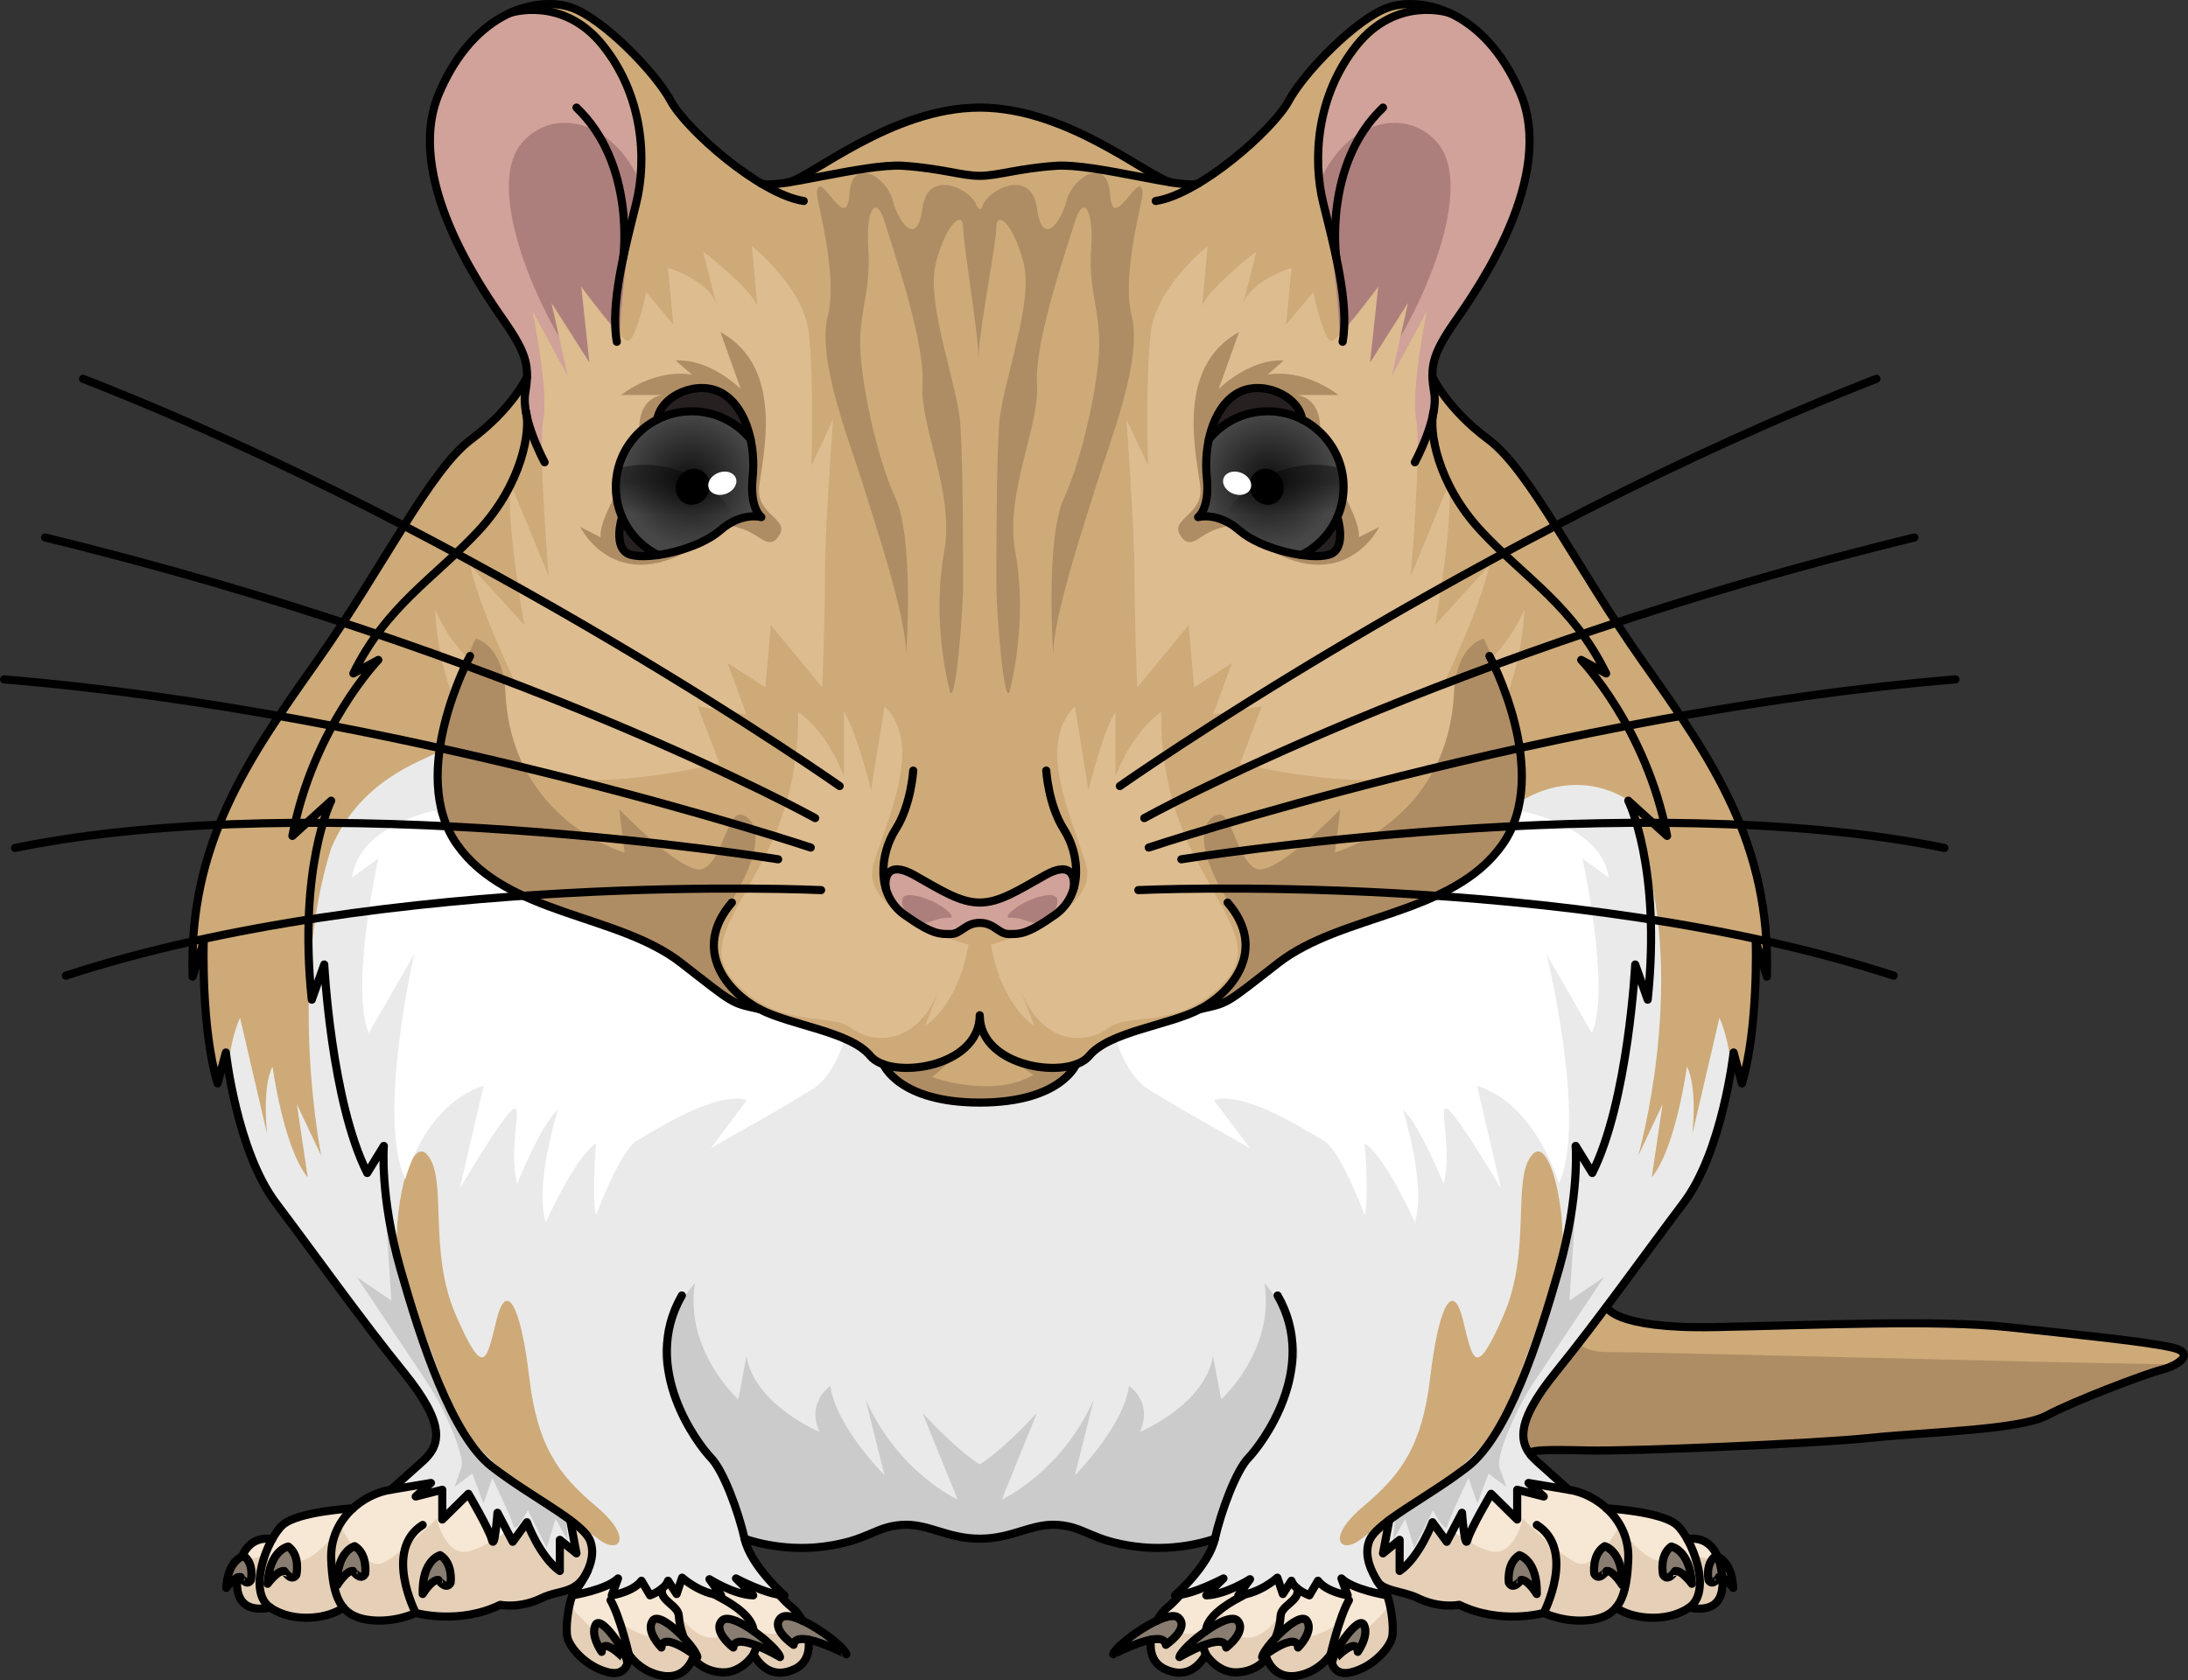 <?xml version="1.0" encoding="utf-8"?>
<!-- Generator: Adobe Illustrator 16.0.0, SVG Export Plug-In . SVG Version: 6.00 Build 0)  -->
<!DOCTYPE svg PUBLIC "-//W3C//DTD SVG 1.1//EN" "http://www.w3.org/Graphics/SVG/1.1/DTD/svg11.dtd">
<svg version="1.1" id="Layer_1" xmlns="http://www.w3.org/2000/svg" xmlns:xlink="http://www.w3.org/1999/xlink" x="0px" y="0px"
	 width="269.318px" height="206.872px" viewBox="-0.229 0.779 269.318 206.872"
	 enable-background="new -0.229 0.779 269.318 206.872" xml:space="preserve">
<rect x="-0.229" y="0.779" width="269.318" height="206.872" fill="#333333" stroke="none"/>
<g>
	<path fill="#CDAA78" d="M141.442,202.657c-0.18,1.451,0.21,2.861,1.61,3.561c2.93,1.471,4.55-0.66,5.149-1.76
		c0,0,1.46,2.369,3.94,2.211c1.86-0.111,2.92-1.051,3.33-1.521c0.14-0.148,0.2-0.25,0.2-0.25s0.819,2.641,3.68,2.201
		c2.85-0.441,4.21-2.641,4.21-2.641s-0.15,2.859,2.55,2.199c2.7-0.658,4.811-3.08,5.03-4.398c0.229-1.32-0.18-3.891-0.63-5.07
		c-0.36-0.49-0.75-1.031-1.12-1.6c0.87,1.109,3.17,1.109,4.88,1.939c2.73,1.33,5.11,0.83,5.11,0.83c5.12,2.5,10.409,1,10.409,1
		s2.73,1.33,5.971,0.83c1.319-0.201,2.27-0.68,2.939-1.5c1.75,1.34,6.11,2,9,0c2.19,0.459,4.37-0.061,4.07-3.67
		c0.63,0.299,1.34,1.26,1.34,1.26c-0.16-2.77-1.38-3.6-1.92-3.83c-1.21-2.871-3.72-2.15-3.72-2.15c-0.42-0.77-0.88-1.391-1.311-1.77
		c-1.83-1.631-8.34-2.029-8.64-2.051c-1.38-1.26-3.09-2.059-4.66-2.289c0,0-1.71-1.5-3.92-3.5c-0.3-0.27-0.58-0.551-0.81-0.861
		c-0.24-0.578,2.22-0.578,7.109-0.469c5.261,0.119,27.971-0.84,34.8-1.561c6.841-0.721,18.301-0.949,21.65-2.75
		c3.35-1.789,12.2-5.141,14.12-5.619c1.91-0.48,4.42-2.031,1.31-2.75c-3.109-0.721-11.359-1.561-20.09-2.5
		c-8.729-0.941-23.819-0.25-36.24-0.01c-11.92,0.229-13.189-2.291-13.279-2.5c0-0.012,0-0.012,0-0.012
		c3.31-4.408,6.58-8.92,9.51-12.799c4.77-6.33,6.14-18.5,6.14-18.5l1.021,3.811c2.05-6.861,1.7-17.48,1.7-17.48l1.37,4.34
		c0.51-16.34-6.82-26.84-15.181-38.67c-8.359-11.83-13.99-23.67-19.109-27.479c-4.95-3.7-6.761-7.45-6.86-7.681
		c-0.01-0.01-0.01-0.01-0.01-0.01c-0.061-2.01,0.56-3.64,2.779-6.83c2.9-4.17,12.45-17.83,8.021-28.17
		c-2.32-5.399-5.58-8.39-8.71-9.82c0,0-0.021-0.01-0.05-0.02h-0.011c-2.84-1.29-5.58-1.29-7.439-0.66c-3.92,1.34-10.4,8-12.28,11.5
		c-1.34,2.5-6.35,7.311-11.09,10.15l-0.01,0.01c-0.46,0.24-1.67,0.15-3.29-0.1c-2.71-0.48-12.73-9.221-23.65-9.221
		c-10.91,0-20.93,8.74-23.64,9.221c-1.62,0.25-2.83,0.34-3.29,0.1l-0.01-0.01c-4.75-2.84-9.75-7.65-11.091-10.15
		c-1.88-3.5-8.359-10.16-12.279-11.5c-1.86-0.63-4.601-0.63-7.44,0.66h-0.01c-0.03,0.01-0.05,0.02-0.05,0.02
		c-3.13,1.431-6.391,4.421-8.71,9.82c-4.431,10.34,5.12,24,8.02,28.17c2.22,3.19,2.84,4.82,2.78,6.83c0,0,0,0-0.01,0.01
		c-0.101,0.23-1.91,3.98-6.86,7.681c-5.12,3.81-10.75,15.649-19.11,27.479c-8.359,11.83-15.689,22.331-15.18,38.67l1.37-4.34
		c0,0-0.35,10.619,1.7,17.48l1.02-3.811c0,0,1.37,12.17,6.141,18.5c4.779,6.33,10.46,14.33,15.72,20.83
		c1.649,2.039,2.72,3.689,3.33,5.049c1.35,2.971,0.55,4.58-0.971,5.951c-2.21,2-3.92,3.5-3.92,3.5
		c-1.569,0.23-3.279,1.029-4.659,2.289c-0.301,0.021-6.811,0.42-8.641,2.051c-0.43,0.379-0.89,1-1.31,1.77
		c0,0-2.51-0.721-3.721,2.141c-0.539,0.24-1.76,1.07-1.92,3.84c0,0,0.71-0.961,1.341-1.26c-0.301,3.609,1.89,4.129,4.069,3.67
		c2.9,2,7.271,1.34,9.01,0c0.671,0.82,1.61,1.299,2.931,1.5c3.24,0.5,5.97-0.83,5.97-0.83s5.29,1.5,10.41-1c0,0,2.38,0.5,5.11-0.83
		c2.189-1.07,4.27-0.43,5.63-3.34c-0.49,1.09-1.221,2.119-1.87,3c-0.45,1.18-0.86,3.75-0.63,5.07c0.22,1.318,2.319,3.74,5.029,4.398
		c2.7,0.66,2.551-2.199,2.551-2.199s1.35,2.199,4.21,2.641c2.859,0.439,3.68-2.201,3.68-2.201s1.05,1.621,3.53,1.771
		c2.479,0.158,3.939-2.211,3.939-2.211c0.601,1.1,2.221,3.23,5.15,1.76c1.399-0.699,1.79-2.109,1.609-3.561v-0.01
		c1.86,0.361,4.471,1.711,4.65,1.801c-0.2-0.791-3.09-3.08-5.41-4.141c-0.359-0.689-0.819-1.27-1.3-1.65
		c-0.4-0.309-0.95-0.859-1.56-1.539c0.229,0.039,0.449,0.061,0.649,0.07c0,0-4.13-3.59-4.899-6.971c0,0,4.34,1.67,9.77,0.961
		c5.43-0.711,6.2-2.4,9.5-2.65c3.3-0.26,5.6,1.689,9.67,1.689c4.08,0,6.38-1.949,9.68-1.689c3.301,0.25,4.07,1.939,9.5,2.65
		c5.431,0.709,9.771-0.961,9.771-0.961c-0.771,3.381-4.91,6.971-4.91,6.971c0.21-0.01,0.43-0.031,0.66-0.07
		c-0.61,0.68-1.16,1.23-1.56,1.539c-0.48,0.381-0.94,0.961-1.301,1.65c-2.319,1.061-5.22,3.35-5.41,4.141
		c0.181-0.09,2.79-1.439,4.65-1.801V202.657z"/>
	<path fill="#D0A29A" d="M65.438,1.464c-0.911,0.166-1.861,0.445-2.826,0.884h-0.01c-0.03,0.01-0.05,0.02-0.05,0.02
		c-3.13,1.431-6.391,4.421-8.71,9.82c-4.431,10.34,5.12,24,8.02,28.17c2.22,3.19,2.84,4.82,2.78,6.83c0,0,0,0-0.01,0.01
		c-0.022,0.052-0.138,0.29-0.35,0.657c0.521,3.848,1.21,8.976,4.368,9.219c4.333,0.334,7.333-9,7.333-9s-0.505-9.097,2.081-22.215
		C80.133,15.364,74.57,3.677,65.438,1.464z"/>
	<g>
		<path fill="#AD7F7C" d="M74.235,52.152c-0.039-0.502-0.13-1.014-0.293-1.534l-1.673,4.519
			C73.029,54.261,73.686,53.192,74.235,52.152z"/>
		<path fill="#AD7F7C" d="M78.424,22.932c-3.454-7.566-10.755-8.946-14.44-4.524c-5,6,3,23,8.333,29.333
			c0.814,0.967,1.331,1.934,1.625,2.878l2.009-5.423c0.043-3.671,0.393-10.603,2.114-19.337
			C78.255,24.891,78.361,23.911,78.424,22.932z"/>
	</g>
	<path fill="#CBCBCB" d="M154.06,190.157c5.267-5.443,8.251-33.885,8.251-33.885l-8.953-8.076l-70.577,6.145
		c0,0-15.567,31.984,10.042,38.873c-0.634-0.949-1.169-1.982-1.4-2.996c0,0,4.34,1.67,9.77,0.961c5.43-0.711,6.2-2.4,9.5-2.65
		c3.3-0.26,5.6,1.689,9.67,1.689c4.08,0,6.38-1.949,9.68-1.689c3.301,0.25,4.07,1.939,9.5,2.65c5.431,0.709,9.771-0.961,9.771-0.961
		c-0.271,1.189-0.962,2.402-1.741,3.479C149.859,193.116,152.217,192.061,154.06,190.157z"/>
	<path fill="#EAEAEA" d="M207.469,190.297c-0.42-0.77-0.88-1.391-1.31-1.77c-1.83-1.631-8.34-2.029-8.641-2.051
		c-1.38-1.26-3.09-2.059-4.659-2.289c0,0-1.71-1.5-3.92-3.5c-1.521-1.371-2.32-2.98-0.971-5.951c0.61-1.359,1.681-3.01,3.33-5.049
		c5.26-6.5,10.94-14.5,15.72-20.83c3.62-4.803,5.281-12.965,5.872-16.625c-0.248-2.275-0.707-4.41-1.477-6.16l-3.333,14.334
		c0,0,0.666-5.666-0.667-8.334c0,0-1.333,10-4.333,13.668l1.333-9l-3,6.332c0,0,5.868-20.426,0.698-37.438
		c-0.415-2.236-1.012-4.405-1.865-6.277c0,0-11.622-8.858-23.241,11.257c-0.206,0.355-0.812,0.229-1.242,0.348
		c0,0-13.649,4.848-17.004,7.277c-0.044,0.031-0.093,0.068-0.138,0.1c0,0-4.467,4.047-9.792,6.168
		c-1.339,0.533-4.499,1.982-10.749,3.732c-3.658,1.023-5.511,3.414-6.424,5.225c-1.426,0.574-2.7,1.23-3.576,1.941
		c0,0-4.599,1.068-7.716,1.117c-3.117-0.049-7.716-1.117-7.716-1.117c-0.876-0.711-2.15-1.367-3.576-1.941
		c-0.913-1.811-2.784-4.137-6.424-5.225c-0.751-0.225-5.297-1.957-11.574-3.732c-1.429-0.346-8.358-5.766-9.051-6.268
		c-3.625-2.625-11.867-5.033-18.246-7.625c-11.633-4.727-10.25-17.17-10.25-17.17c-1.936,1.105-9.396,3.318-12.991,11.752
		c-5.411,17.098-1.221,37.875-1.221,37.875l-3-6.332l1.333,9c-3-3.668-4.333-13.668-4.333-13.668
		c-1.333,2.668-0.667,8.334-0.667,8.334l-3.333-14.334c-0.77,1.75-1.229,3.885-1.477,6.16c0.591,3.66,2.252,11.822,5.872,16.625
		c4.779,6.33,10.46,14.33,15.72,20.83c1.649,2.039,2.72,3.689,3.33,5.049c1.35,2.971,0.55,4.58-0.971,5.951
		c-2.21,2-3.92,3.5-3.92,3.5c-1.569,0.23-3.279,1.029-4.659,2.289c-0.301,0.021-6.811,0.42-8.641,2.051
		c-0.43,0.379-0.89,1-1.31,1.77c0,0-1.253-0.354-2.416,0.445c2.231,2.141,5.708,5.334,9.507,8.775
		c0.68-0.217,1.264-0.502,1.688-0.83c0.671,0.82,1.61,1.299,2.931,1.5c3.24,0.5,5.97-0.83,5.97-0.83s5.29,1.5,10.41-1
		c0,0,2.38,0.5,5.11-0.83c2.189-1.07,4.27-0.43,5.63-3.34c-0.49,1.09-1.221,2.119-1.87,3c-0.45,1.18-0.86,3.75-0.63,5.07
		c0.22,1.318,2.319,3.74,5.029,4.398c2.7,0.66,2.551-2.199,2.551-2.199s1.35,2.199,4.21,2.641c2.859,0.439,3.68-2.201,3.68-2.201
		s1.05,1.621,3.53,1.771c2.479,0.158,3.939-2.211,3.939-2.211c0.591,1.082,2.169,3.15,5.007,1.824l1.378-5.789
		c-0.13-0.064-0.259-0.127-0.385-0.186c-0.359-0.689-0.819-1.27-1.3-1.65c-0.4-0.309-0.95-0.859-1.56-1.539
		c0.229,0.039,0.449,0.061,0.649,0.07c0,0-4.13-3.59-4.899-6.971c0,0,0.243,0.092,0.672,0.223c-0.656-0.828-1.179-1.637-1.443-2.367
		c-1.333-3.666-2.333-5.332-2.333-5.332c-2-3.334-4.667-8.334-6.667-13c-2-4.668,3.667-11,3.667-11
		c-1.333,8.332,5.333,14.332,5.333,14.332l1-5.332c1,6,9,9.332,9,9.332c-1.667-3.666,1.333-5.666,1.333-5.666
		c0.666,5,6.667,11,6.667,11l-2.333-9.334c4,9,11.333,12.334,11.333,12.334l-4.333-10.666c4.667,5,7.048,6.332,7.048,6.332
		s2.381-1.332,7.048-6.332l-4.333,10.666c0,0,7.333-3.334,11.333-12.334l-2.333,9.334c0,0,6.001-6,6.667-11c0,0,3,2,1.333,5.666
		c0,0,8-3.332,9-9.332l1,5.332c0,0,6.666-6,5.333-14.332c0,0,5.667,6.332,3.667,11c-2,4.666-4.667,9.666-6.667,13
		c0,0-1,1.666-2.333,5.332c-0.265,0.73-0.787,1.539-1.443,2.367c0.429-0.131,0.672-0.223,0.672-0.223
		c-0.77,3.381-4.899,6.971-4.899,6.971c0.2-0.01,0.42-0.031,0.649-0.07c-0.609,0.68-1.159,1.23-1.56,1.539
		c-0.48,0.381-0.94,0.961-1.3,1.65c-0.126,0.059-0.255,0.121-0.385,0.186l1.378,5.789c2.838,1.326,4.416-0.742,5.007-1.824
		c0,0,1.46,2.369,3.939,2.211c2.48-0.15,3.53-1.771,3.53-1.771s0.82,2.641,3.68,2.201c2.86-0.441,4.21-2.641,4.21-2.641
		s-0.149,2.859,2.551,2.199c2.71-0.658,4.81-3.08,5.029-4.398c0.23-1.32-0.18-3.891-0.63-5.07c-0.649-0.881-1.38-1.91-1.87-3
		c1.36,2.91,3.44,2.27,5.63,3.34c2.73,1.33,5.11,0.83,5.11,0.83c5.12,2.5,10.41,1,10.41,1s2.729,1.33,5.97,0.83
		c1.32-0.201,2.26-0.68,2.931-1.5c0.425,0.328,1.009,0.613,1.688,0.83c3.799-3.441,7.275-6.635,9.507-8.775
		C208.722,189.944,207.469,190.297,207.469,190.297z M73.4,190.241c-2.5-2-15.5-9-18.25-16.75s-4.918-13.182-6.084-16.467
		c-1.466-4.129,0.834-17.033,3.334-14.033s0,11.75,3.5,19.75s3.75,5.5,5,0.5s3-1.5,4,7s3.5,12,8.25,16S75.9,192.241,73.4,190.241z
		 M185.581,173.491c-2.75,7.75-15.75,14.75-18.25,16.75s-4.5,0,0.25-4s7.25-7.5,8.25-16s2.75-12,4-7s1.5,7.5,5-0.5
		s1-16.75,3.5-19.75s4.8,9.904,3.334,14.033C190.499,160.309,188.331,165.741,185.581,173.491z"/>
	<path fill="#FFFFFF" d="M49.65,145.991c0,0,2.289-9.182,9.653-11.539l-2.945,12.666c0,0,5.007-8.543,6.48-9.721
		c1.473-1.178-0.589,4.713,0.589,9.131c0,0,2.945-7.363,5.008-9.131c0,0-2.945,9.426-1.473,13.846c0,0,3.535-7.955,6.187-9.721
		c0,0-0.589,6.773,0,8.836c0,0,2.944-7.953,5.007-9.131s9.722-6.188,13.551-5.008l-4.418,5.891c0,0,10.015-5.596,12.666-7.363
		s3.829-6.188,3.829-6.188s-6.317-1.203-11.677-4.004c-5.021-2.625-14.655-9.174-21.43-10.646
		c-6.775-1.473-11.493-5.381-17.385-13.333c0,0-9.307,1.768-10.19,8.248l3.239-2.355c0,0-3.534,15.906-1.178,21.504l5.597-9.721
		C50.76,118.25,46.115,138.333,49.65,145.991z"/>
	<path fill="#FFFFFF" d="M191.65,146.491c0,0-2.703-9.682-10.067-12.039l2.945,12.666c0,0-5.007-8.543-6.48-9.721
		c-1.473-1.178,0.589,4.713-0.589,9.131c0,0-2.945-7.363-5.008-9.131c0,0,2.945,9.426,1.473,13.846c0,0-3.535-7.955-6.187-9.721
		c0,0,0.589,6.773,0,8.836c0,0-2.944-7.953-5.007-9.131s-9.722-6.188-13.551-5.008l4.418,5.891c0,0-10.015-5.596-12.666-7.363
		s-3.829-6.188-3.829-6.188s6.317-1.203,11.677-4.004c5.021-2.625,14.655-9.174,21.43-10.646c6.775-1.473,10.66-5.381,16.552-13.333
		c0,0,10.14,1.768,11.023,8.248l-3.239-2.355c0,0,3.534,15.906,1.178,21.504l-5.597-9.721
		C190.125,118.25,195.185,138.833,191.65,146.491z"/>
	<path fill="#E5D0B7" d="M72.432,190.528c-0.29-0.791-1.2-1.66-2.48-2.609l0.78,4.109l-2.05-1.67v3.83c-2.45-1.701-4.04-6-4.04-6
		l-1.76,2.41l-1.87-3.57c0,0-0.351,4.66-0.69,3.33s-2.899-5.67-2.899-5.67l-3.21,3.17v-3.67l-3.271,0.84l1.88-1.67l-4.95,0.83
		c-1.569,0.23-3.279,1.029-4.659,2.289c-0.301,0.021-6.811,0.42-8.641,2.051c-0.43,0.379-0.89,1-1.31,1.77
		c0,0-2.51-0.721-3.721,2.141c0.16-0.061,0.261-0.08,0.261-0.08c1.3,0.959,0.85,2.969,0.85,2.969c-0.53,0.83-1.26-0.389-1.26-0.389
		c-0.13-0.031-0.28,0.01-0.43,0.08c-0.301,3.609,1.89,4.129,4.069,3.67c2.9,2,7.271,1.34,9.01,0c0.671,0.82,1.61,1.299,2.931,1.5
		c3.24,0.5,5.97-0.83,5.97-0.83s5.29,1.5,10.41-1c0,0,2.38,0.5,5.11-0.83c2.189-1.07,4.27-0.43,5.63-3.34
		C72.632,192.999,72.882,191.737,72.432,190.528z"/>
	<path fill="#E5D0B7" d="M99.291,202.657v-0.01c-0.979-0.18-1.76-0.08-1.829,0.641c0,0-2.94-1.99-1.58-3.311
		c0.449-0.439,1.479-0.219,2.649,0.33c-0.359-0.689-0.819-1.27-1.3-1.65c-0.4-0.309-0.95-0.859-1.56-1.539
		c-2.141-0.35-5.101-1.9-5.301-2l2.11,2.07c-2.4-0.08-5.38-1.98-5.38-1.98l1.439,1.98c-0.27-0.02-0.539-0.061-0.789-0.111
		c-2.24-0.449-4.021-2.059-4.021-2.059l-0.67,2.01l-1.06-1.641c-0.131,0.371-0.41,0.689-0.73,0.951v0.01
		c-0.66,0.539-1.48,0.84-1.48,0.84l-1.06-1.801c-1.06,1.41-3.65,1.801-3.65,1.801l0.771-2.08c-1.45,1.41-5.63,2.08-5.63,2.08
		c-0.45,1.18-0.86,3.75-0.63,5.07c0.22,1.318,2.319,3.74,5.029,4.398c2.7,0.66,2.551-2.199,2.551-2.199s1.35,2.199,4.21,2.641
		c2.859,0.439,3.68-2.201,3.68-2.201s1.05,1.621,3.53,1.771c2.479,0.158,3.939-2.211,3.939-2.211c0.601,1.1,2.221,3.23,5.15,1.76
		C99.081,205.518,99.472,204.108,99.291,202.657z"/>
	<path fill="#E5D0B7" d="M170.512,197.188c0,0-4.181-0.67-5.63-2.08l0.77,2.08c0,0-2.59-0.391-3.649-1.801l-1.061,1.801
		c0,0-0.82-0.301-1.479-0.84v-0.01c-0.32-0.262-0.61-0.58-0.73-0.951l-1.06,1.641l-0.67-2.01c0,0-1.78,1.609-4.021,2.059
		c-0.25,0.051-0.52,0.092-0.79,0.111l1.44-1.98c0,0-2.98,1.9-5.38,1.98l2.1-2.07c-0.2,0.1-3.14,1.65-5.29,2
		c-0.61,0.68-1.16,1.23-1.56,1.539c-0.48,0.381-0.94,0.961-1.301,1.65c1.17-0.549,2.2-0.77,2.65-0.33
		c1.35,1.32-1.58,3.311-1.58,3.311c-0.07-0.721-0.85-0.82-1.83-0.641v0.01c-0.18,1.451,0.21,2.861,1.61,3.561
		c2.93,1.471,4.55-0.66,5.149-1.76c0,0,1.46,2.369,3.94,2.211c1.86-0.111,2.92-1.051,3.33-1.521c0.14-0.148,0.2-0.25,0.2-0.25
		s0.819,2.641,3.68,2.201c2.85-0.441,4.21-2.641,4.21-2.641s-0.15,2.859,2.55,2.199c2.7-0.658,4.811-3.08,5.03-4.398
		C171.371,200.938,170.962,198.368,170.512,197.188z"/>
	<path fill="#E5D0B7" d="M211.772,195.018c-0.15-0.07-0.3-0.111-0.43-0.08c0,0-0.73,1.219-1.261,0.389c0,0-0.449-2.01,0.851-2.969
		c0,0,0.1,0.02,0.26,0.09c-1.21-2.871-3.72-2.15-3.72-2.15c-0.42-0.77-0.88-1.391-1.311-1.77c-1.83-1.631-8.34-2.029-8.64-2.051
		c-1.38-1.26-3.09-2.059-4.66-2.289l-4.95-0.83l1.88,1.67l-3.27-0.84v3.67l-3.21-3.17c0,0-2.56,4.34-2.9,5.67
		c-0.35,1.33-0.689-3.33-0.689-3.33l-1.87,3.57l-1.76-2.41c0,0-1.59,4.299-4.04,6v-3.83l-2.05,1.67l0.77-4.109
		c-1.27,0.949-2.18,1.818-2.47,2.609c-0.58,1.57,0.01,3.221,0.87,4.689c0.08,0.131,0.149,0.25,0.22,0.371
		c0.87,1.109,3.17,1.109,4.88,1.939c2.73,1.33,5.11,0.83,5.11,0.83c5.12,2.5,10.409,1,10.409,1s2.73,1.33,5.971,0.83
		c1.319-0.201,2.27-0.68,2.939-1.5c1.75,1.34,6.11,2,9,0C209.892,199.147,212.072,198.627,211.772,195.018z"/>
	<g>
		<g>
			<path fill="#F7E7D5" d="M47.092,193.114c2.471-1.393,6.438-5.359,6.438-5.359s0.83,3.84,3.149,4.074
				c0.938,0.096,2.341-0.557,3.679-1.365c-0.012-0.033-0.024-0.057-0.037-0.105c-0.34-1.33-2.899-5.67-2.899-5.67l-3.21,3.17v-3.67
				l-3.271,0.84l1.88-1.67l-4.95,0.83c-1.569,0.23-3.279,1.029-4.659,2.289c-0.301,0.021-6.811,0.42-8.641,2.051
				c-0.43,0.379-0.89,1-1.31,1.77c0,0-2.51-0.721-3.721,2.141c0.16-0.061,0.261-0.08,0.261-0.08c0.134,0.1,0.238,0.215,0.338,0.332
				c0.389,0.037,0.895-0.023,1.584-0.248c0,0,4.11,1.633,6.59-0.195s3.27-3.744,3.27-3.744S44.621,194.506,47.092,193.114z"/>
			<path fill="#FFFFFF" d="M61.012,187.028c0,0-0.187,2.467-0.419,3.295c0.562-0.348,1.102-0.715,1.588-1.062L61.012,187.028z"/>
		</g>
		<g>
			<path fill="#F7E7D5" d="M193.641,193.114c-2.471-1.393-6.438-5.359-6.438-5.359s-0.83,3.84-3.149,4.074
				c-0.938,0.096-2.341-0.557-3.679-1.365c0.012-0.033,0.024-0.057,0.037-0.105c0.34-1.33,2.899-5.67,2.899-5.67l3.21,3.17v-3.67
				l3.271,0.84l-1.88-1.67l4.95,0.83c1.569,0.23,3.279,1.029,4.659,2.289c0.301,0.021,6.811,0.42,8.641,2.051
				c0.43,0.379,0.89,1,1.31,1.77c0,0,2.51-0.721,3.721,2.141c-0.16-0.061-0.261-0.08-0.261-0.08c-0.134,0.1-0.238,0.215-0.338,0.332
				c-0.389,0.037-0.895-0.023-1.584-0.248c0,0-4.11,1.633-6.59-0.195s-3.27-3.744-3.27-3.744S196.112,194.506,193.641,193.114z"/>
			<path fill="#FFFFFF" d="M179.721,187.028c0,0,0.187,2.467,0.419,3.295c-0.562-0.348-1.102-0.715-1.588-1.062L179.721,187.028z"/>
		</g>
		<path fill="#F7E7D5" d="M95.876,201.745c-0.385-0.58-0.549-1.229,0.006-1.768c0.449-0.439,1.479-0.219,2.649,0.33
			c-0.359-0.689-0.819-1.27-1.3-1.65c-0.4-0.309-0.95-0.859-1.56-1.539c-2.141-0.35-5.101-1.9-5.301-2l2.11,2.07
			c-2.4-0.08-5.38-1.98-5.38-1.98l1.439,1.98c-0.27-0.02-0.539-0.061-0.789-0.111c-2.24-0.449-4.021-2.059-4.021-2.059l-0.67,2.01
			l-1.06-1.641c-0.131,0.371-0.41,0.689-0.73,0.951v0.01c-0.66,0.539-1.48,0.84-1.48,0.84l-1.06-1.801
			c-1.06,1.41-3.65,1.801-3.65,1.801l0.771-2.08c-1.45,1.41-5.63,2.08-5.63,2.08c-0.119,0.312-0.235,0.727-0.338,1.186
			c1.288,1.619,3.865,4.201,5.042,4.062c1.666-0.197,1.124-1.941,1.124-1.941s2.466,1.971,5.184,1.947s1.995-3.121,1.995-3.121
			s2.53,4.256,5.413,2.775c2.32-1.193,1.86-2.578,1.592-3.074C90.745,199.803,92.882,202.684,95.876,201.745z"/>
		<path fill="#F7E7D5" d="M144.858,201.745c0.385-0.58,0.549-1.229-0.006-1.768c-0.449-0.439-1.479-0.219-2.649,0.33
			c0.359-0.689,0.819-1.27,1.3-1.65c0.4-0.309,0.95-0.859,1.56-1.539c2.141-0.35,5.101-1.9,5.301-2l-2.11,2.07
			c2.4-0.08,5.38-1.98,5.38-1.98l-1.439,1.98c0.27-0.02,0.539-0.061,0.789-0.111c2.24-0.449,4.021-2.059,4.021-2.059l0.67,2.01
			l1.06-1.641c0.131,0.371,0.41,0.689,0.73,0.951v0.01c0.66,0.539,1.48,0.84,1.48,0.84l1.06-1.801c1.06,1.41,3.65,1.801,3.65,1.801
			l-0.771-2.08c1.45,1.41,5.63,2.08,5.63,2.08c0.119,0.312,0.235,0.727,0.338,1.186c-1.288,1.619-3.865,4.201-5.042,4.062
			c-1.666-0.197-1.124-1.941-1.124-1.941s-2.466,1.971-5.184,1.947s-1.995-3.121-1.995-3.121s-2.53,4.256-5.413,2.775
			c-2.32-1.193-1.86-2.578-1.592-3.074C149.989,199.803,147.852,202.684,144.858,201.745z"/>
	</g>
	<path fill="#CDAA78" d="M267.121,166.678c3.11,0.719,0.601,2.27-1.31,2.75c-1.92,0.479-10.771,3.83-14.12,5.619
		c-3.35,1.801-14.81,2.029-21.65,2.75c-6.829,0.721-29.539,1.68-34.8,1.561c-4.89-0.109-7.35-0.109-7.109,0.469
		c-1.011-1.279-1.28-2.908,0.06-5.559c0.64-1.26,1.64-2.77,3.11-4.58c2.029-2.51,4.13-5.24,6.21-8.02
		c0.09,0.209,1.359,2.729,13.279,2.5c12.421-0.24,27.511-0.932,36.24,0.01C255.762,165.118,264.012,165.958,267.121,166.678z"/>
	<path fill="#D0A29A" d="M128.422,108.528c3.33-1.881,3.76,0.369,3.47,1.75h0.01c-0.38,1.199-1.1,2.299-2.26,3.119
		c-0.18,0.131-0.351,0.25-0.521,0.361c0.181-0.281,2.11-3.211-0.699-2.73c-2.94,0.5-5.49,2.811-4.351,2.75
		c1.78-0.109,2.87,1.109,4.271,0.5c-2.471,1.59-3.28,1.5-4.391,1.5c-1.279,0-1.79-1.381-3.59-1.381c-1.79,0-2.3,1.381-3.58,1.381
		c-1.109,0-1.92,0.09-4.39-1.5c1.399,0.609,2.49-0.609,4.26-0.5c1.15,0.061-1.399-2.25-4.34-2.75c-2.81-0.48-0.88,2.449-0.7,2.73
		c-0.17-0.111-0.34-0.23-0.52-0.361c-1.16-0.82-1.88-1.92-2.261-3.119h0.011c-0.29-1.381,0.14-3.631,3.47-1.75
		c3.32,1.869,5.62,3.369,8.05,3.369C122.802,111.897,125.102,110.397,128.422,108.528z"/>
	<path fill="#AD7F7C" d="M128.342,114.278c-1.4,0.609-2.49-0.609-4.271-0.5c-1.14,0.061,1.41-2.25,4.351-2.75
		c2.81-0.48,0.88,2.449,0.699,2.73c-0.01,0.01-0.02,0.02-0.02,0.02C128.831,113.958,128.581,114.127,128.342,114.278z"/>
	<path fill="#AD7F7C" d="M116.652,113.778c-1.77-0.109-2.86,1.109-4.26,0.5c-0.24-0.15-0.49-0.32-0.76-0.5
		c-0.011-0.01-0.011-0.01-0.021-0.02c-0.18-0.281-2.109-3.211,0.7-2.73C115.252,111.528,117.802,113.838,116.652,113.778z"/>
	<path fill="#AF8D64" d="M267.506,168.766c-18.992-0.277-63.142-1.525-69.856-1.525c-1.754,0-2.883-0.408-3.582-1.051
		c-0.931,1.197-1.855,2.373-2.766,3.498c-1.471,1.811-2.471,3.32-3.11,4.58c-1.34,2.65-1.07,4.279-0.06,5.559
		c-0.24-0.578,2.22-0.578,7.109-0.469c5.261,0.119,27.971-0.84,34.8-1.561c6.841-0.721,18.301-0.949,21.65-2.75
		c3.35-1.789,12.2-5.141,14.12-5.619C266.379,169.286,266.996,169.047,267.506,168.766z"/>
	<path fill="#DDBC90" d="M71.317,36.073c0,0,4.666,6.333,5.666,6.667c1,0.333,2.334-6,2.334-6l3.333,4l-0.667-7
		c0,0,5.333,1.666,6,4.666l-1.666-6.666c0,0,5.666,4.333,6.666,6.666l-0.666-7.333c0,0,6.334,5,7,10.667
		c0.666,5.666,0.333,16.333,0.333,16.333l2.667-5.667c0,0-1,13.333-1,19s-0.334,14-0.334,14L94.65,77.74l-0.667,7.666l-4.666-3
		l2.333,6.334l-6-1l2.667,7c0,0-18.001,4.666-26.334,0c-8.333-4.667-8.666-19-8.666-19s3,8,10,9.333c0,0-4.667-9.667-5.667-14.667
		l6.667,7.334c0,0-2.334-13.001-1.667-17.334l4.667,11.334c0,0-1.334-15.667-0.667-19.334c0.667-3.666-1.333-13.333-1.333-13.333
		l4.333,8l-2-9l4.667,7.333L71.317,36.073z"/>
	<path fill="#DDBC90" d="M97.983,88.406c0,0,0.666,8.667-4,17.667c-4.666,9-7.999,12-2.666,16.668
		c5.333,4.666,10.666,2.666,13.333,4.666s8.001,2,10.667-4.666l-1.667,4.332c0,0,3.999-2.332,5.333-10c0,0-13.666-3.666-11.666-10
		c2-6.333,6-14.667,1.333-19.333l-1.667,10.333c0,0-1.666-7-3.333-9.667v7.959C103.65,96.365,101.816,91.073,97.983,88.406z"/>
	<path fill="#AF8D64" d="M93.525,125.366c0,0-9.871-4.438-4.625-12.25c5.875-8.75,3.751-11.708,2.084-12.042
		c-1.667-0.333-2.334,5.667-4.667,6.667s-10.333-7.333-10.333-7.333l0.667,5.333c0,0-13.888-3.864-14.663-19.667
		c-0.295-6.002-3.667-6.666-3.667-6.666s-9.24,18.895-1.666,26.666c1.624,1.668,5.999,4.668,11.749,6.293s10.621,3.625,13.121,5.75
		S91.817,125.616,93.525,125.366z"/>
	<path fill="#D0A29A" d="M175.292,1.467c0.911,0.167,1.861,0.445,2.826,0.884h0.01c0.03,0.011,0.05,0.021,0.05,0.021
		c3.13,1.43,6.391,4.42,8.71,9.82c4.431,10.34-5.12,24-8.02,28.17c-2.22,3.189-2.84,4.819-2.78,6.83c0,0,0,0,0.01,0.01
		c0.022,0.052,0.138,0.289,0.35,0.656c-0.521,3.848-1.21,8.977-4.368,9.22c-4.333,0.333-7.333-9-7.333-9s0.505-9.098-2.081-22.216
		C160.597,15.367,166.16,3.68,175.292,1.467z"/>
	<g>
		<path fill="#AD7F7C" d="M166.495,52.156c0.039-0.503,0.13-1.015,0.293-1.534l1.673,4.519
			C167.701,54.264,167.044,53.195,166.495,52.156z"/>
		<path fill="#AD7F7C" d="M162.306,22.935c3.454-7.566,10.755-8.946,14.44-4.524c5,6-3,23-8.333,29.333
			c-0.814,0.967-1.331,1.934-1.625,2.879l-2.009-5.424c-0.043-3.671-0.393-10.603-2.114-19.337
			C162.475,24.894,162.369,23.915,162.306,22.935z"/>
	</g>
	<path fill="#DDBC90" d="M169.413,36.077c0,0-4.666,6.333-5.666,6.666c-1,0.334-2.334-6-2.334-6l-3.333,4l0.667-7
		c0,0-5.333,1.667-6,4.667l1.666-6.667c0,0-5.666,4.333-6.666,6.667l0.666-7.333c0,0-6.334,5-7,10.666
		c-0.666,5.667-0.333,16.334-0.333,16.334l-2.667-5.667c0,0,1,13.333,1,19s0.334,14,0.334,14l6.333-7.667l0.667,7.667l4.666-3
		l-2.333,6.333l6-1l-2.667,7c0,0,18.001,4.667,26.334,0c8.333-4.666,8.666-19,8.666-19s-3,8.001-10,9.334
		c0,0,4.667-9.667,5.667-14.667l-6.667,7.333c0,0,2.334-13,1.667-17.333l-4.667,11.333c0,0,1.334-15.667,0.667-19.333
		c-0.667-3.667,1.333-13.333,1.333-13.333l-4.333,8l2-9l-4.667,7.333L169.413,36.077z"/>
	<path fill="#DDBC90" d="M142.747,88.41c0,0-0.666,8.667,4,17.667c4.666,9,7.999,12,2.666,16.666
		c-5.333,4.668-10.666,2.668-13.333,4.668s-8.001,2-10.667-4.668l1.667,4.334c0,0-3.999-2.332-5.333-10c0,0,13.666-3.666,11.666-10
		c-2-6.333-6-14.667-1.333-19.333l1.667,10.334c0,0,1.666-7.001,3.333-9.667v7.958C137.08,96.368,138.914,91.076,142.747,88.41z"/>
	<path fill="#AF8D64" d="M140.413,24.41c-0.333-3-3.667,5.333-4,0.333s-4.667-2-5.334,0.667c-0.667,2.666-3,6-3.666,1
		s-6-2.333-6.667-0.333c-0.21,0.63-0.58,0.545-0.763-0.004c-0.667-2-6.001-4.667-6.667,0.333s-2.999,1.667-3.666-1
		c-0.667-2.666-5.001-5.666-5.334-0.666s-3.667-3.334-4-0.334c-0.11,0.994,2.668,10,1.334,15.334
		c-1.334,5.333,2.666,15.333,4.333,20.666c1.667,5.334,5.333,16.333,5.333,21c0,0,1-14.333-1.333-19.333s-4.333-14.666-4.333-19
		c0-4.333,1.334-6.667,1-11.667s1-6.666,2-3.333s4.999,14.667,4.666,20s4,13.333,2.667,20.667c-1.333,7.333,0.001,14.333,0.667,17
		c0.666,2.666,1.666-9.334,1.666-13c0-3.667,0-14.667-0.333-19.667s-4.333-15-3-20s3.333-6.333,3.333-4.333
		c0,1.88,1.673,11.824,1.872,15.5c0.01,0.931,0.021,1.261,0.021,0.625c0,0.665,0.021,0.206,0.048-0.928
		c0.31-3.882,2.156-13.361,2.156-15.194c0-2,2-0.666,3.333,4.334s-2.667,15-3,20s-0.333,16-0.333,19.666c0,3.667,1,15.667,1.666,13
		c0.666-2.666,2-9.666,0.667-17c-1.333-7.333,3-15.333,2.667-20.666s3.666-16.667,4.666-20s2.334-1.667,2,3.333s1,7.333,1,11.667
		c0,4.333-2,14-4.333,19s-1.333,19.333-1.333,19.333c0-4.667,3.666-15.667,5.333-21c1.667-5.334,5.667-15.333,4.333-20.667
		C137.745,34.41,140.524,25.403,140.413,24.41z"/>
	<path fill="#AF8D64" d="M147.205,125.368c0,0,9.871-4.438,4.625-12.25c-5.875-8.75-3.751-11.708-2.084-12.041
		c1.667-0.334,2.334,5.666,4.667,6.666s10.333-7.333,10.333-7.333l-0.667,5.333c0,0,13.888-3.862,14.663-19.666
		c0.295-6.002,3.667-6.667,3.667-6.667s9.24,18.895,1.666,26.667c-1.624,1.666-5.999,4.666-11.749,6.291s-10.621,3.625-13.121,5.75
		S148.913,125.618,147.205,125.368z"/>
	<path fill="#AF8D64" d="M118.596,129.799l-4.079,3.594c0,0,7.396,2.697,12.443-0.275l-5.254-3.596c0,0,6.015,3.596,10.301,2.49
		c0,0-2.405,5.154-11.642,4.512c-9.236-0.641-10.825-3.338-11.379-4.443C108.987,132.081,115.347,132.84,118.596,129.799z"/>
	<g>
		<path fill="#AF8D64" d="M87.448,66.665c1.516-1.152,1.5-1.5,3.75-0.75s3.25,2.75,4.5,0.75s-2.75-2.5-2.5-5.75
			s3.5-14.75-4.75-19.25l2.5,7c0,0-3.75-3.75-8-3.5l2,1.75c0,0-4-1-8.75,2.5h5.25c0,0-3,0-3,4.25s-5,10.25-4.75,13.25l-2.5-1.25
			C71.198,65.665,75.948,75.415,87.448,66.665z"/>
		<g>
			<radialGradient id="SVGID_1_" cx="84.711" cy="59.927" r="12.924" gradientUnits="userSpaceOnUse">
				<stop  offset="0" style="stop-color:#101010"/>
				<stop  offset="0.64" style="stop-color:#474747"/>
			</radialGradient>
			<path fill="url(#SVGID_1_)" d="M93.481,64.447c-0.21-0.05-2.5-0.58-5.039,1.649c-1.771,1.551-5.011,2.65-7.66,3.03
				c-1.971-0.99-3.54-2.64-4.41-4.66c0-0.01,0-0.01,0-0.01c-0.5-1.13-0.771-2.39-0.771-3.7c0-3.63,2.07-6.77,5.101-8.31v-0.011
				c1.27-0.649,2.71-1.01,4.24-1.01c2.92,0,5.529,1.34,7.239,3.45h0.011c0.329,1.55,0.399,3.21,0.25,4.72
				C92.072,63.137,93.311,64.297,93.481,64.447z"/>
			<path fill="#272021" d="M80.781,69.127c-1.36,0.19-2.561,0.19-3.34-0.03c-2.271-0.649-1.141-4.399-1.07-4.63
				C77.241,66.487,78.811,68.137,80.781,69.127z"/>
			<path fill="#272021" d="M88.771,49.257c1.811,1.101,2.91,3.25,3.421,5.62h-0.011c-1.71-2.11-4.319-3.45-7.239-3.45
				c-1.53,0-2.971,0.36-4.24,1.01C81.131,49.477,85.771,47.427,88.771,49.257z"/>
			<linearGradient id="SVGID_2_" gradientUnits="userSpaceOnUse" x1="83.078" y1="69.127" x2="83.078" y2="58.007">
				<stop  offset="0.461" style="stop-color:#000000;stop-opacity:0"/>
				<stop  offset="0.818" style="stop-color:#000000"/>
			</linearGradient>
			<path opacity="0.4" fill="url(#SVGID_2_)" d="M88.442,66.097c0.742-0.651,1.46-1.062,2.113-1.323
				c-1.487-2.508-3.632-4.552-6.365-5.727c-2.717-1.17-5.582-1.313-8.277-0.628c-0.193,0.748-0.312,1.528-0.312,2.338
				c0,1.311,0.271,2.57,0.771,3.7c0,0,0,0,0,0.01c0.87,2.021,2.439,3.67,4.41,4.66C83.431,68.747,86.671,67.647,88.442,66.097z"/>
			<path stroke="#000000" stroke-width="0.656" stroke-linecap="round" stroke-linejoin="round" stroke-miterlimit="10" d="
				M86.392,61.813c-0.637,0.846-1.755,1.041-2.497,0.429c-0.746-0.612-0.831-1.787-0.194-2.635c0.64-0.849,1.755-1.042,2.5-0.43
				C86.948,59.788,87.031,60.966,86.392,61.813z"/>
			<path fill="#FFFFFF" d="M90.378,59.748c0.19,0.74-0.417,1.573-1.354,1.865c-0.936,0.291-1.849-0.072-2.04-0.812
				c-0.191-0.738,0.417-1.574,1.354-1.865C89.273,58.644,90.186,59.009,90.378,59.748z"/>
		</g>
		<path fill="none" stroke="#000000" stroke-linecap="round" stroke-linejoin="round" stroke-miterlimit="10" d="M80.763,69.111
			c-3.073-1.527-5.186-4.699-5.186-8.363c0-5.155,4.179-9.334,9.334-9.334c2.925,0,5.536,1.345,7.247,3.45"/>
		<path fill="none" stroke="#000000" stroke-linecap="round" stroke-linejoin="round" stroke-miterlimit="10" d="M76.342,64.447
			c0,0-1.265,3.968,1.069,4.634c2.334,0.667,8.333-0.666,11-3c2.667-2.333,5.069-1.634,5.069-1.634s-1.461-1.062-1.069-4.866
			c0.392-3.803-0.666-8.505-3.666-10.336s-7.648,0.219-8.074,3.194"/>
		<path fill="#AF8D64" d="M153.281,66.665c-1.516-1.152-1.5-1.5-3.75-0.75s-3.25,2.75-4.5,0.75s2.75-2.5,2.5-5.75
			s-3.5-14.75,4.75-19.25l-2.5,7c0,0,3.75-3.75,8-3.5l-2,1.75c0,0,4-1,8.75,2.5h-5.25c0,0,3,0,3,4.25s5,10.25,4.75,13.25l2.5-1.25
			C169.531,65.665,164.781,75.415,153.281,66.665z"/>
		<g>
			
				<radialGradient id="SVGID_3_" cx="2857.882" cy="59.927" r="12.925" gradientTransform="matrix(-1 0 0 1 3013.901 0)" gradientUnits="userSpaceOnUse">
				<stop  offset="0" style="stop-color:#101010"/>
				<stop  offset="0.64" style="stop-color:#474747"/>
			</radialGradient>
			<path fill="url(#SVGID_3_)" d="M147.248,64.447c0.21-0.05,2.5-0.58,5.039,1.649c1.771,1.551,5.011,2.65,7.66,3.03
				c1.971-0.99,3.54-2.64,4.41-4.66c0-0.01,0-0.01,0-0.01c0.5-1.13,0.771-2.39,0.771-3.7c0-3.63-2.07-6.77-5.101-8.31v-0.011
				c-1.27-0.649-2.71-1.01-4.24-1.01c-2.92,0-5.529,1.34-7.239,3.45h-0.011c-0.329,1.55-0.399,3.21-0.25,4.72
				C148.657,63.137,147.418,64.297,147.248,64.447z"/>
			<path fill="#272021" d="M159.948,69.127c1.36,0.19,2.561,0.19,3.34-0.03c2.271-0.649,1.141-4.399,1.07-4.63
				C163.488,66.487,161.918,68.137,159.948,69.127z"/>
			<path fill="#272021" d="M151.958,49.257c-1.811,1.101-2.91,3.25-3.421,5.62h0.011c1.71-2.11,4.319-3.45,7.239-3.45
				c1.53,0,2.971,0.36,4.24,1.01C159.598,49.477,154.958,47.427,151.958,49.257z"/>
			
				<linearGradient id="SVGID_4_" gradientUnits="userSpaceOnUse" x1="2856.249" y1="69.127" x2="2856.249" y2="58.007" gradientTransform="matrix(-1 0 0 1 3013.901 0)">
				<stop  offset="0.461" style="stop-color:#000000;stop-opacity:0"/>
				<stop  offset="0.818" style="stop-color:#000000"/>
			</linearGradient>
			<path opacity="0.4" fill="url(#SVGID_4_)" d="M152.287,66.097c-0.742-0.651-1.46-1.062-2.113-1.323
				c1.487-2.508,3.632-4.552,6.365-5.727c2.717-1.17,5.582-1.313,8.277-0.628c0.193,0.748,0.312,1.528,0.312,2.338
				c0,1.311-0.271,2.57-0.771,3.7c0,0,0,0,0,0.01c-0.87,2.021-2.439,3.67-4.41,4.66C157.298,68.747,154.058,67.647,152.287,66.097z"
				/>
			<path stroke="#000000" stroke-width="0.656" stroke-linecap="round" stroke-linejoin="round" stroke-miterlimit="10" d="
				M154.337,61.813c0.637,0.846,1.755,1.041,2.497,0.429c0.746-0.612,0.831-1.787,0.194-2.635c-0.64-0.849-1.755-1.042-2.5-0.43
				C153.781,59.788,153.698,60.966,154.337,61.813z"/>
			<path fill="#FFFFFF" d="M150.351,59.748c-0.19,0.74,0.417,1.573,1.354,1.865c0.936,0.291,1.849-0.072,2.04-0.812
				c0.191-0.738-0.417-1.574-1.354-1.865C151.456,58.644,150.543,59.009,150.351,59.748z"/>
		</g>
		<path fill="none" stroke="#000000" stroke-linecap="round" stroke-linejoin="round" stroke-miterlimit="10" d="M159.966,69.111
			c3.073-1.527,5.186-4.699,5.186-8.363c0-5.155-4.179-9.334-9.334-9.334c-2.925,0-5.536,1.345-7.247,3.45"/>
		<path fill="none" stroke="#000000" stroke-linecap="round" stroke-linejoin="round" stroke-miterlimit="10" d="M164.387,64.447
			c0,0,1.265,3.968-1.069,4.634c-2.334,0.667-8.333-0.666-11-3c-2.667-2.333-5.069-1.634-5.069-1.634s1.461-1.062,1.069-4.866
			c-0.392-3.803,0.666-8.505,3.666-10.336s7.648,0.219,8.074,3.194"/>
	</g>
	<path fill="#CBCBCB" d="M46.985,146.147l0.956,14.748l-4.233-2.867c0,0,6.827,10.24,8.739,13.109
		c1.912,2.867,4.643,8.875,4.097,10.377s-0.819,2.322-0.819,2.322l2.185-1.639l1.366,3.688l1.092-3.141c0,0,2.321,4.779,2.595,5.871
		s1.775-1.912,1.775-1.912l2.321,4.643l1.093-3.551l1.502,2.596l-0.273-3.004c0,0-10.788-4.916-14.748-14.475
		C50.671,163.352,47.258,149.698,46.985,146.147z"/>
	<path fill="#CBCBCB" d="M193.916,146.147l-0.956,14.748l4.233-2.867c0,0-6.827,10.24-8.739,13.109
		c-1.912,2.867-4.643,8.875-4.097,10.377s0.819,2.322,0.819,2.322l-2.185-1.639l-1.366,3.688l-1.092-3.141
		c0,0-2.321,4.779-2.595,5.871s-1.775-1.912-1.775-1.912l-2.321,4.643l-1.093-3.551l-1.502,2.596l0.273-3.004
		c0,0,10.788-4.916,14.748-14.475C190.23,163.352,193.643,149.698,193.916,146.147z"/>
	<g>
		<path fill="#897D71" d="M29.802,192.358c1.3,0.959,0.85,2.969,0.85,2.969c-0.53,0.83-1.26-0.389-1.26-0.389
			c-0.13-0.031-0.28,0.01-0.43,0.08c-0.631,0.299-1.341,1.26-1.341,1.26c0.16-2.77,1.381-3.6,1.92-3.84
			C29.701,192.377,29.802,192.358,29.802,192.358z"/>
		<path fill="#897D71" d="M35.252,191.178c1.52,1.129,1,3.479,1,3.479c-0.62,0.98-1.471-0.449-1.471-0.449
			c-0.8-0.17-2.08,1.561-2.08,1.561C32.951,191.577,35.252,191.178,35.252,191.178z"/>
		<path fill="#897D71" d="M43.222,194.188c-0.811-0.1-1.94,1.73-1.94,1.73c-0.1-4.201,2.15-4.781,2.15-4.781
			c1.62,1,1.29,3.391,1.29,3.391C44.192,195.547,43.222,194.188,43.222,194.188z"/>
		<path fill="#897D71" d="M53.951,192.249c1.61,1,1.29,3.379,1.29,3.379c-0.54,1.029-1.51-0.33-1.51-0.33
			c-0.81-0.1-1.93,1.73-1.93,1.73C51.692,192.827,53.951,192.249,53.951,192.249z"/>
		<path fill="#897D71" d="M76.951,205.317c0,0-3.01-3.299-3.12-1.17c0,0-1.409-1.99-0.76-3.309
			C73.722,199.518,76.822,204.147,76.951,205.317z"/>
		<path fill="#897D71" d="M85.612,204.788c0,0-0.09-0.07-0.229-0.17c-0.9-0.66-4.061-2.83-4.19-1c0,0-2-1.98-1.08-3.301
			c0.561-0.809,2.43,0.611,3.84,2.102c0.011,0.01,0.011,0.02,0.011,0.02C84.842,203.368,85.541,204.338,85.612,204.788z"/>
		<path fill="#897D71" d="M95.781,204.788c0,0-1.399-0.83-2.819-1.391c-1.4-0.549-2.83-0.84-2.931,0.221c0,0-2.59-1.98-1.399-3.301
			c0.6-0.66,2.3,0.15,3.899,1.271C94.152,202.727,95.661,204.198,95.781,204.788z"/>
		<path fill="#897D71" d="M98.531,200.307c2.32,1.061,5.21,3.35,5.41,4.141c-0.18-0.09-2.79-1.439-4.65-1.801
			c-0.979-0.18-1.76-0.08-1.829,0.641c0,0-2.94-1.99-1.58-3.311C96.331,199.538,97.362,199.758,98.531,200.307z"/>
		<path fill="#897D71" d="M144.852,199.977c1.35,1.32-1.58,3.311-1.58,3.311c-0.07-0.721-0.85-0.82-1.83-0.641
			c-1.86,0.361-4.47,1.711-4.65,1.801c0.19-0.791,3.091-3.08,5.41-4.141C143.371,199.758,144.402,199.538,144.852,199.977z"/>
		<path fill="#897D71" d="M152.102,200.317c1.189,1.32-1.4,3.301-1.4,3.301c-0.1-1.061-1.529-0.77-2.93-0.221
			c-1.42,0.561-2.82,1.391-2.82,1.391c0.12-0.59,1.63-2.061,3.25-3.199C149.802,200.467,151.502,199.657,152.102,200.317z"/>
		<path fill="#897D71" d="M160.621,200.317c0.92,1.32-1.08,3.301-1.08,3.301c-0.149-2.131-4.42,1.17-4.42,1.17
			c0.07-0.449,0.771-1.42,1.65-2.35c0,0,0-0.01,0.01-0.02C158.192,200.928,160.062,199.508,160.621,200.317z"/>
		<path fill="#897D71" d="M166.902,204.147c-0.11-2.129-3.12,1.17-3.12,1.17c0.13-1.17,3.23-5.799,3.88-4.479
			C168.312,202.157,166.902,204.147,166.902,204.147z"/>
		<path fill="#897D71" d="M186.781,192.249c0,0,2.26,0.578,2.15,4.779c0,0-1.12-1.83-1.93-1.73c0,0-0.971,1.359-1.511,0.33
			C185.491,195.627,185.172,193.249,186.781,192.249z"/>
		<path fill="#897D71" d="M197.302,191.137c0,0,2.25,0.58,2.14,4.781c0,0-1.12-1.83-1.93-1.73c0,0-0.971,1.359-1.5,0.34
			C196.012,194.528,195.682,192.137,197.302,191.137z"/>
		<path fill="#897D71" d="M208.022,195.768c0,0-1.27-1.73-2.07-1.561c0,0-0.85,1.43-1.47,0.449c0,0-0.52-2.35,1-3.479
			C205.482,191.178,207.781,191.577,208.022,195.768z"/>
		<path fill="#897D71" d="M211.192,192.448c-0.16-0.07-0.26-0.09-0.26-0.09c-1.3,0.959-0.851,2.969-0.851,2.969
			c0.53,0.83,1.261-0.389,1.261-0.389c0.13-0.031,0.279,0.01,0.43,0.08c0.63,0.299,1.34,1.26,1.34,1.26
			C212.951,193.508,211.732,192.678,211.192,192.448z"/>
	</g>
	<g>
		<g>
			<path fill="none" stroke="#000000" stroke-linecap="round" stroke-linejoin="round" stroke-miterlimit="10" d="M97.456,203.286
				c0,0-2.931-1.982-1.578-3.305c1.353-1.32,7.803,3.305,8.07,4.479C103.948,204.459,97.682,201.157,97.456,203.286z"/>
			<g>
				<path fill="none" stroke="#000000" stroke-linecap="round" stroke-linejoin="round" stroke-miterlimit="10" d="M9.992,47.414
					c49.171,19.212,93.128,50.14,93.128,50.14"/>
				<path fill="none" stroke="#000000" stroke-linecap="round" stroke-linejoin="round" stroke-miterlimit="10" d="M100.11,101.501
					c0,0-36.91-20.479-94.789-34.544"/>
				<path fill="none" stroke="#000000" stroke-linecap="round" stroke-linejoin="round" stroke-miterlimit="10" d="M99.563,105.127
					c0,0-49.907-16.623-99.292-20.703"/>
				<path fill="none" stroke="#000000" stroke-linecap="round" stroke-linejoin="round" stroke-miterlimit="10" d="M100.842,110.366
					c0,0-53.008-2.498-92.969,10.531"/>
				<path fill="none" stroke="#000000" stroke-linecap="round" stroke-linejoin="round" stroke-miterlimit="10" d="M95.553,106.573
					c0,0-56.213-9.108-93.928-1.4"/>
			</g>
			<path fill="none" stroke="#000000" stroke-linecap="round" stroke-linejoin="round" stroke-miterlimit="10" d="M66.807,57.691
				c0,0-2.9-5.334-2.389-8.5c0.512-3.167,0.341-4.666-2.559-8.833s-12.451-17.834-8.017-28.167s12.28-11.834,16.204-10.5
				c3.924,1.333,10.404,8,12.281,11.5s10.916,11.5,16.375,12.333"/>
			<path fill="none" stroke="#000000" stroke-linecap="round" stroke-linejoin="round" stroke-miterlimit="10" d="M62.555,2.369
				c0,0,6.47-2.178,11.416,3.989c4.946,6.166,5.459,14,4.094,19.5s-3.204,12.333-2.369,17"/>
			<path fill="none" stroke="#000000" stroke-linecap="round" stroke-linejoin="round" stroke-miterlimit="10" d="M64.508,51.479
				c0.597,2.264-0.433,8.879-5.891,14.712s-11.258,9.167-15.352,17.5l3.07-1.667c0,0-8.017,8.334-10.575,21.667l4.776-4.333
				c0,0-4.095,8.167-2.389,24.5l1.535-4.334c0,0,0.853,16.834,5.288,25.668l2.047-3.334c0,0-0.512,6.166,2.047,15.166
				s6.311,20.5,11.258,24.334s11.259,6.834,12.111,9.166c0.853,2.334-0.853,4.834-2.218,6.668c0,0,4.188-0.672,5.63-2.082
				l-0.769,2.082c0,0,2.595-0.391,3.653-1.799l1.058,1.799c0,0,1.826-0.672,2.211-1.799l1.058,1.635l0.674-2.012
				c0,0,2.21,2.002,4.807,2.176l-1.441-1.988c0,0,2.981,1.908,5.384,1.988l-2.115-2.082c0,0,3.748,2.002,5.96,2.082
				c0,0-4.135-3.598-4.903-6.973s-2.596-8.354-4.134-9.951s-8.78-10.994-3.587-19.994"/>
			<path fill="none" stroke="#000000" stroke-linecap="round" stroke-linejoin="round" stroke-miterlimit="10" d="M64.636,47.186
				c0,0-1.753,3.878-6.87,7.691c-5.117,3.814-10.745,15.648-19.104,27.481s-15.693,22.333-15.182,38.666l1.365-4.332
				c0,0-0.342,10.619,1.705,17.477l1.023-3.811c0,0,1.364,12.168,6.141,18.5c4.776,6.334,10.452,14.334,15.717,20.834
				c5.264,6.5,4.581,9,2.363,11s-3.923,3.5-3.923,3.5l4.946-0.834l-1.876,1.666l3.27-0.832v3.666l3.212-3.166
				c0,0,2.558,4.332,2.899,5.666s0.683-3.334,0.683-3.334l1.876,3.574l1.754-2.406c0,0,1.593,4.299,4.046,6v-3.834l2.047,1.666
				l-0.773-4.102"/>
			<path fill="none" stroke="#000000" stroke-linecap="round" stroke-linejoin="round" stroke-miterlimit="10" d="M47.872,184.192
				c-3.412,0.5-7.506,3.666-7.335,8.5c0.171,4.832,1.193,7,4.435,7.5s5.971-0.834,5.971-0.834s5.287,1.5,10.404-1
				c0,0,2.388,0.5,5.117-0.834c2.187-1.068,4.265-0.426,5.628-3.332"/>
			<path fill="none" stroke="#000000" stroke-linecap="round" stroke-linejoin="round" stroke-miterlimit="10" d="M50.943,199.358
				c0,0-4.014-7.752,0.853-10.834"/>
			<path fill="none" stroke="#000000" stroke-linecap="round" stroke-linejoin="round" stroke-miterlimit="10" d="M43.218,186.481
				c0,0-6.773,0.377-8.65,2.043c-1.877,1.668-4.435,8.168-1.535,10.168s7.269,1.332,9.007,0"/>
			<path fill="none" stroke="#000000" stroke-linecap="round" stroke-linejoin="round" stroke-miterlimit="10" d="M44.725,194.526
				c0,0,0.322-2.389-1.29-3.387c0,0-2.257,0.578-2.149,4.781c0,0,1.124-1.828,1.933-1.729
				C43.218,194.192,44.188,195.547,44.725,194.526z"/>
			<path fill="none" stroke="#000000" stroke-linecap="round" stroke-linejoin="round" stroke-miterlimit="10" d="M55.24,195.633
				c0,0,0.321-2.389-1.29-3.387c0,0-2.257,0.578-2.15,4.781c0,0,1.125-1.828,1.934-1.729
				C53.733,195.299,54.701,196.655,55.24,195.633z"/>
			<path fill="none" stroke="#000000" stroke-linecap="round" stroke-linejoin="round" stroke-miterlimit="10" d="M36.252,194.661
				c0,0,0.522-2.354-1-3.479c0,0-2.298,0.393-2.547,4.59c0,0,1.275-1.73,2.072-1.566C34.778,194.206,35.629,195.635,36.252,194.661z
				"/>
			<path fill="none" stroke="#000000" stroke-linecap="round" stroke-linejoin="round" stroke-miterlimit="10" d="M30.649,195.329
				c0,0,0.447-2.01-0.853-2.971c0,0-1.962,0.336-2.176,3.92c0,0,1.09-1.479,1.771-1.338
				C29.391,194.94,30.117,196.161,30.649,195.329z"/>
			<path fill="none" stroke="#000000" stroke-linecap="round" stroke-linejoin="round" stroke-miterlimit="10" d="M99.289,202.655
				c0.178,1.451-0.212,2.867-1.608,3.566c-2.93,1.467-4.55-0.662-5.15-1.762c0,0-1.46,2.369-3.938,2.211
				c-2.479-0.156-3.531-1.771-3.531-1.771s-0.824,2.643-3.68,2.203c-2.855-0.441-4.207-2.643-4.207-2.643s0.15,2.863-2.555,2.201
				c-2.704-0.66-4.808-3.082-5.033-4.404c-0.225-1.32,0.18-3.891,0.631-5.064"/>
			<path fill="none" stroke="#000000" stroke-linecap="round" stroke-linejoin="round" stroke-miterlimit="10" d="M95.673,197.12
				c0.609,0.676,1.155,1.227,1.558,1.541c0.481,0.377,0.939,0.961,1.303,1.646"/>
			<path fill="none" stroke="#000000" stroke-linecap="round" stroke-linejoin="round" stroke-miterlimit="10" d="M90.031,203.618
				c0,0-2.596-1.982-1.398-3.303c1.198-1.32,6.912,3.303,7.15,4.477C95.783,204.792,90.231,201.489,90.031,203.618z"/>
			<path fill="none" stroke="#000000" stroke-linecap="round" stroke-linejoin="round" stroke-miterlimit="10" d="M81.186,203.618
				c0,0-1.994-1.982-1.074-3.303c0.921-1.32,5.312,3.303,5.495,4.477C85.607,204.792,81.34,201.489,81.186,203.618z"/>
			<path fill="none" stroke="#000000" stroke-linecap="round" stroke-linejoin="round" stroke-miterlimit="10" d="M73.831,204.147
				c0,0-1.409-1.982-0.759-3.305c0.649-1.32,3.751,3.305,3.88,4.479C76.952,205.321,73.94,202.018,73.831,204.147z"/>
			<path fill="none" stroke="#000000" stroke-linecap="round" stroke-linejoin="round" stroke-miterlimit="10" d="M87.7,197.049
				c0.181,0.123,0.385,0.244,0.616,0.363c1.853,0.955,4.123,2.5,4.214,4.18"/>
			
				<line fill="none" stroke="#000000" stroke-linecap="round" stroke-linejoin="round" stroke-miterlimit="10" x1="92.531" y1="204.459" x2="92.961" y2="203.399"/>
			<path fill="none" stroke="#000000" stroke-linecap="round" stroke-linejoin="round" stroke-miterlimit="10" d="M83.958,202.436
				c0,0-0.55-1.311-0.624-2.689c-0.075-1.379-2.436-1.863-2.061-3.404"/>
			<path fill="none" stroke="#000000" stroke-linecap="round" stroke-linejoin="round" stroke-miterlimit="10" d="M77.174,204.459
				c0,0-1.039-4.523-2.248-6.668"/>
			<path fill="none" stroke="#000000" stroke-linecap="round" stroke-linejoin="round" stroke-miterlimit="10" d="M76.485,32.473
				c0,0,1.578-11.448-5.756-18.448"/>
			<path fill="none" stroke="#000000" stroke-linecap="round" stroke-linejoin="round" stroke-miterlimit="10" d="M143.275,203.286
				c0,0,2.931-1.982,1.578-3.305c-1.353-1.32-7.803,3.305-8.07,4.479C136.782,204.459,143.049,201.157,143.275,203.286z"/>
			<g>
				<path fill="none" stroke="#000000" stroke-linecap="round" stroke-linejoin="round" stroke-miterlimit="10" d="M137.611,97.554
					c0,0,43.957-30.928,93.128-50.14"/>
				<path fill="none" stroke="#000000" stroke-linecap="round" stroke-linejoin="round" stroke-miterlimit="10" d="M140.621,101.501
					c0,0,36.909-20.479,94.789-34.544"/>
				<path fill="none" stroke="#000000" stroke-linecap="round" stroke-linejoin="round" stroke-miterlimit="10" d="M141.168,105.127
					c0,0,49.907-16.623,99.292-20.703"/>
				<path fill="none" stroke="#000000" stroke-linecap="round" stroke-linejoin="round" stroke-miterlimit="10" d="M139.889,110.366
					c0,0,53.008-2.498,92.969,10.531"/>
				<path fill="none" stroke="#000000" stroke-linecap="round" stroke-linejoin="round" stroke-miterlimit="10" d="M145.178,106.573
					c0,0,56.213-9.108,93.928-1.4"/>
			</g>
			<path fill="none" stroke="#000000" stroke-linecap="round" stroke-linejoin="round" stroke-miterlimit="10" d="M173.924,57.691
				c0,0,2.9-5.334,2.389-8.5c-0.512-3.167-0.341-4.666,2.559-8.833s12.451-17.834,8.017-28.167s-12.28-11.834-16.204-10.5
				c-3.924,1.333-10.404,8-12.281,11.5s-10.916,11.5-16.375,12.333"/>
			<path fill="none" stroke="#000000" stroke-linecap="round" stroke-linejoin="round" stroke-miterlimit="10" d="M178.176,2.369
				c0,0-6.47-2.178-11.416,3.989c-4.946,6.166-5.459,14-4.094,19.5s3.204,12.333,2.369,17"/>
			<path fill="none" stroke="#000000" stroke-linecap="round" stroke-linejoin="round" stroke-miterlimit="10" d="M147.307,23.342
				c-1.593,0.879-12.783-2.483-17.56-2.15s-7.165,1.235-9.382,1.235s-4.605-0.902-9.382-1.235s-15.967,3.029-17.56,2.15"/>
			<path fill="none" stroke="#000000" stroke-linecap="round" stroke-linejoin="round" stroke-miterlimit="10" d="M176.223,51.479
				c-0.597,2.264,0.433,8.879,5.891,14.712s11.258,9.167,15.352,17.5l-3.07-1.667c0,0,8.017,8.334,10.575,21.667l-4.776-4.333
				c0,0,4.095,8.167,2.389,24.5l-1.535-4.334c0,0-0.853,16.834-5.288,25.668l-2.047-3.334c0,0,0.512,6.166-2.047,15.166
				s-6.311,20.5-11.258,24.334s-11.259,6.834-12.111,9.166c-0.853,2.334,0.853,4.834,2.218,6.668c0,0-4.188-0.672-5.63-2.082
				l0.769,2.082c0,0-2.595-0.391-3.653-1.799l-1.059,1.799c0,0-1.825-0.672-2.21-1.799l-1.058,1.635l-0.674-2.012
				c0,0-2.21,2.002-4.807,2.176l1.441-1.988c0,0-2.981,1.908-5.384,1.988l2.115-2.082c0,0-3.748,2.002-5.96,2.082
				c0,0,4.135-3.598,4.903-6.973s2.596-8.354,4.134-9.951s8.78-10.994,3.587-19.994"/>
			<path fill="none" stroke="#000000" stroke-linecap="round" stroke-linejoin="round" stroke-miterlimit="10" d="M128.553,95.649
				c0,0,0.256,4.25,2.175,7.25c1.919,3,2.431,8-1.087,10.5c-3.519,2.5-4.414,2.375-5.693,2.375s-1.791-1.375-3.582-1.375
				s-2.303,1.375-3.582,1.375s-2.175,0.125-5.693-2.375c-3.518-2.5-3.006-7.5-1.087-10.5c1.919-3,2.175-7.25,2.175-7.25"/>
			<path fill="none" stroke="#000000" stroke-linecap="round" stroke-linejoin="round" stroke-miterlimit="10" d="M131.89,110.278
				c0.287-1.375-0.139-3.629-3.465-1.754s-5.629,3.375-8.06,3.375s-4.733-1.5-8.06-3.375s-3.752,0.379-3.465,1.754"/>
			<path fill="none" stroke="#000000" stroke-linecap="round" stroke-linejoin="round" stroke-miterlimit="10" d="M150.873,111.899
				c5.057,5.875,0.405,11.125-3.41,13.125c-3.814,2-11.158,2.75-13.627,5.75s-13.471,1.5-13.471-5c0,6.5-11.002,8-13.471,5
				s-9.812-3.75-13.627-5.75c-3.815-2-8.467-7.25-3.41-13.125"/>
			<path fill="none" stroke="#000000" stroke-linecap="round" stroke-linejoin="round" stroke-miterlimit="10" d="M132.229,131.811
				c0,0-1.885,4.713-11.863,4.713s-11.863-4.713-11.863-4.713"/>
			<path fill="none" stroke="#000000" stroke-linecap="round" stroke-linejoin="round" stroke-miterlimit="10" d="M176.095,47.186
				c0,0,1.753,3.878,6.87,7.691c5.117,3.814,10.745,15.648,19.104,27.481s15.693,22.333,15.182,38.666l-1.365-4.332
				c0,0,0.342,10.619-1.705,17.477l-1.023-3.811c0,0-1.364,12.168-6.141,18.5c-4.776,6.334-10.452,14.334-15.717,20.834
				c-5.264,6.5-4.581,9-2.363,11s3.923,3.5,3.923,3.5l-4.946-0.834l1.876,1.666l-3.27-0.832v3.666l-3.212-3.166
				c0,0-2.558,4.332-2.899,5.666s-0.683-3.334-0.683-3.334l-1.876,3.574l-1.754-2.406c0,0-1.593,4.299-4.046,6v-3.834l-2.047,1.666
				l0.773-4.102"/>
			<path fill="none" stroke="#000000" stroke-linecap="round" stroke-linejoin="round" stroke-miterlimit="10" d="M192.859,184.192
				c3.412,0.5,7.506,3.666,7.335,8.5c-0.171,4.832-1.193,7-4.435,7.5s-5.971-0.834-5.971-0.834s-5.287,1.5-10.404-1
				c0,0-2.388,0.5-5.117-0.834c-1.876-0.916-4.473-0.82-5.095-2.307"/>
			<path fill="none" stroke="#000000" stroke-linecap="round" stroke-linejoin="round" stroke-miterlimit="10" d="M189.788,199.358
				c0,0,4.014-7.752-0.853-10.834"/>
			<path fill="none" stroke="#000000" stroke-linecap="round" stroke-linejoin="round" stroke-miterlimit="10" d="M197.513,186.481
				c0,0,6.773,0.377,8.65,2.043c1.877,1.668,4.435,8.168,1.535,10.168s-7.269,1.332-9.007,0"/>
			<path fill="none" stroke="#000000" stroke-linecap="round" stroke-linejoin="round" stroke-miterlimit="10" d="M207.469,190.297
				c0,0,3.301-0.939,4.153,3.645c0.853,4.582-1.536,5.25-3.924,4.75"/>
			<path fill="none" stroke="#000000" stroke-linecap="round" stroke-linejoin="round" stroke-miterlimit="10" d="M196.006,194.526
				c0,0-0.322-2.389,1.29-3.387c0,0,2.257,0.578,2.149,4.781c0,0-1.124-1.828-1.933-1.729
				C197.513,194.192,196.543,195.547,196.006,194.526z"/>
			<path fill="none" stroke="#000000" stroke-linecap="round" stroke-linejoin="round" stroke-miterlimit="10" d="M185.491,195.633
				c0,0-0.321-2.389,1.29-3.387c0,0,2.257,0.578,2.15,4.781c0,0-1.125-1.828-1.934-1.729
				C186.998,195.299,186.03,196.655,185.491,195.633z"/>
			<path fill="none" stroke="#000000" stroke-linecap="round" stroke-linejoin="round" stroke-miterlimit="10" d="M204.479,194.661
				c0,0-0.522-2.354,1-3.479c0,0,2.298,0.393,2.547,4.59c0,0-1.275-1.73-2.072-1.566
				C205.953,194.206,205.102,195.635,204.479,194.661z"/>
			<path fill="none" stroke="#000000" stroke-linecap="round" stroke-linejoin="round" stroke-miterlimit="10" d="M210.082,195.329
				c0,0-0.447-2.01,0.853-2.971c0,0,1.962,0.336,2.176,3.92c0,0-1.09-1.479-1.771-1.338
				C211.34,194.94,210.614,196.161,210.082,195.329z"/>
			<path fill="none" stroke="#000000" stroke-linecap="round" stroke-linejoin="round" stroke-miterlimit="10" d="M141.442,202.655
				c-0.178,1.451,0.212,2.867,1.608,3.566c2.93,1.467,4.55-0.662,5.15-1.762c0,0,1.46,2.369,3.938,2.211
				c2.479-0.156,3.531-1.771,3.531-1.771s0.824,2.643,3.68,2.203c2.855-0.441,4.207-2.643,4.207-2.643s-0.15,2.863,2.555,2.201
				c2.704-0.66,4.808-3.082,5.033-4.404c0.225-1.32-0.181-3.891-0.631-5.064"/>
			<path fill="none" stroke="#000000" stroke-linecap="round" stroke-linejoin="round" stroke-miterlimit="10" d="M145.058,197.12
				c-0.609,0.676-1.155,1.227-1.558,1.541c-0.481,0.377-0.939,0.961-1.303,1.646"/>
			<path fill="none" stroke="#000000" stroke-linecap="round" stroke-linejoin="round" stroke-miterlimit="10" d="M150.699,203.618
				c0,0,2.596-1.982,1.398-3.303c-1.198-1.32-6.912,3.303-7.15,4.477C144.948,204.792,150.5,201.489,150.699,203.618z"/>
			<path fill="none" stroke="#000000" stroke-linecap="round" stroke-linejoin="round" stroke-miterlimit="10" d="M159.545,203.618
				c0,0,1.994-1.982,1.074-3.303c-0.921-1.32-5.312,3.303-5.495,4.477C155.124,204.792,159.391,201.489,159.545,203.618z"/>
			<path fill="none" stroke="#000000" stroke-linecap="round" stroke-linejoin="round" stroke-miterlimit="10" d="M166.9,204.147
				c0,0,1.409-1.982,0.759-3.305c-0.649-1.32-3.751,3.305-3.88,4.479C163.779,205.321,166.791,202.018,166.9,204.147z"/>
			<path fill="none" stroke="#000000" stroke-linecap="round" stroke-linejoin="round" stroke-miterlimit="10" d="M153.031,197.049
				c-0.181,0.123-0.385,0.244-0.616,0.363c-1.853,0.955-4.123,2.5-4.214,4.18"/>
			
				<line fill="none" stroke="#000000" stroke-linecap="round" stroke-linejoin="round" stroke-miterlimit="10" x1="148.2" y1="204.459" x2="147.77" y2="203.399"/>
			<path fill="none" stroke="#000000" stroke-linecap="round" stroke-linejoin="round" stroke-miterlimit="10" d="M156.773,202.436
				c0,0,0.55-1.311,0.624-2.689c0.075-1.379,2.436-1.863,2.061-3.404"/>
			<path fill="none" stroke="#000000" stroke-linecap="round" stroke-linejoin="round" stroke-miterlimit="10" d="M163.557,204.459
				c0,0,1.039-4.523,2.248-6.668"/>
			<path fill="none" stroke="#000000" stroke-linecap="round" stroke-linejoin="round" stroke-miterlimit="10" d="M149.309,190.219
				c0,0-4.334,1.674-9.764,0.963c-5.431-0.711-6.206-2.402-9.506-2.658c-3.301-0.256-5.597,1.695-9.674,1.695
				s-6.373-1.951-9.674-1.695c-3.3,0.256-4.075,1.947-9.506,2.658c-5.43,0.711-9.764-0.963-9.764-0.963"/>
			<path fill="none" stroke="#000000" stroke-linecap="round" stroke-linejoin="round" stroke-miterlimit="10" d="M164.246,32.473
				c0,0-1.578-11.448,5.756-18.448"/>
			<path fill="none" stroke="#000000" stroke-linecap="round" stroke-linejoin="round" stroke-miterlimit="10" d="M144.012,23.249
				c-2.716-0.478-12.729-9.225-23.646-9.225s-20.931,8.747-23.646,9.225"/>
			<path fill="none" stroke="#000000" stroke-linecap="round" stroke-linejoin="round" stroke-miterlimit="10" d="M28.961,195.018
				c-0.303,3.611,1.885,4.131,4.071,3.674"/>
			<path fill="none" stroke="#000000" stroke-linecap="round" stroke-linejoin="round" stroke-miterlimit="10" d="M33.262,190.297
				c0,0-2.513-0.715-3.72,2.145"/>
			<path fill="none" stroke="#000000" stroke-linecap="round" stroke-linejoin="round" stroke-miterlimit="10" d="M57.626,81.543
				c0,0-7.775,14.441-1.605,23.2c6.17,8.76,19.777,8.504,27.59,14.588c6.618,5.152,6.074,4.898,9.657,5.693"/>
			<path fill="none" stroke="#000000" stroke-linecap="round" stroke-linejoin="round" stroke-miterlimit="10" d="M183.105,81.543
				c0,0,7.775,14.441,1.605,23.2c-6.17,8.76-19.777,8.504-27.59,14.588c-6.618,5.152-6.074,4.898-9.657,5.693"/>
		</g>
		<path fill="none" stroke="#000000" stroke-linecap="round" stroke-linejoin="round" stroke-miterlimit="10" d="M197.514,161.663
			c0,0,0.849,2.742,13.272,2.504c12.424-0.24,27.511-0.928,36.242,0.014c8.731,0.943,16.983,1.779,20.094,2.498
			c3.11,0.717,0.599,2.273-1.315,2.75c-1.914,0.479-10.766,3.828-14.114,5.623c-3.349,1.793-14.816,2.033-21.649,2.75
			c-6.833,0.719-29.544,1.674-34.807,1.555s-7.701-0.109-7.002,0.613"/>
	</g>
</g>
</svg>

